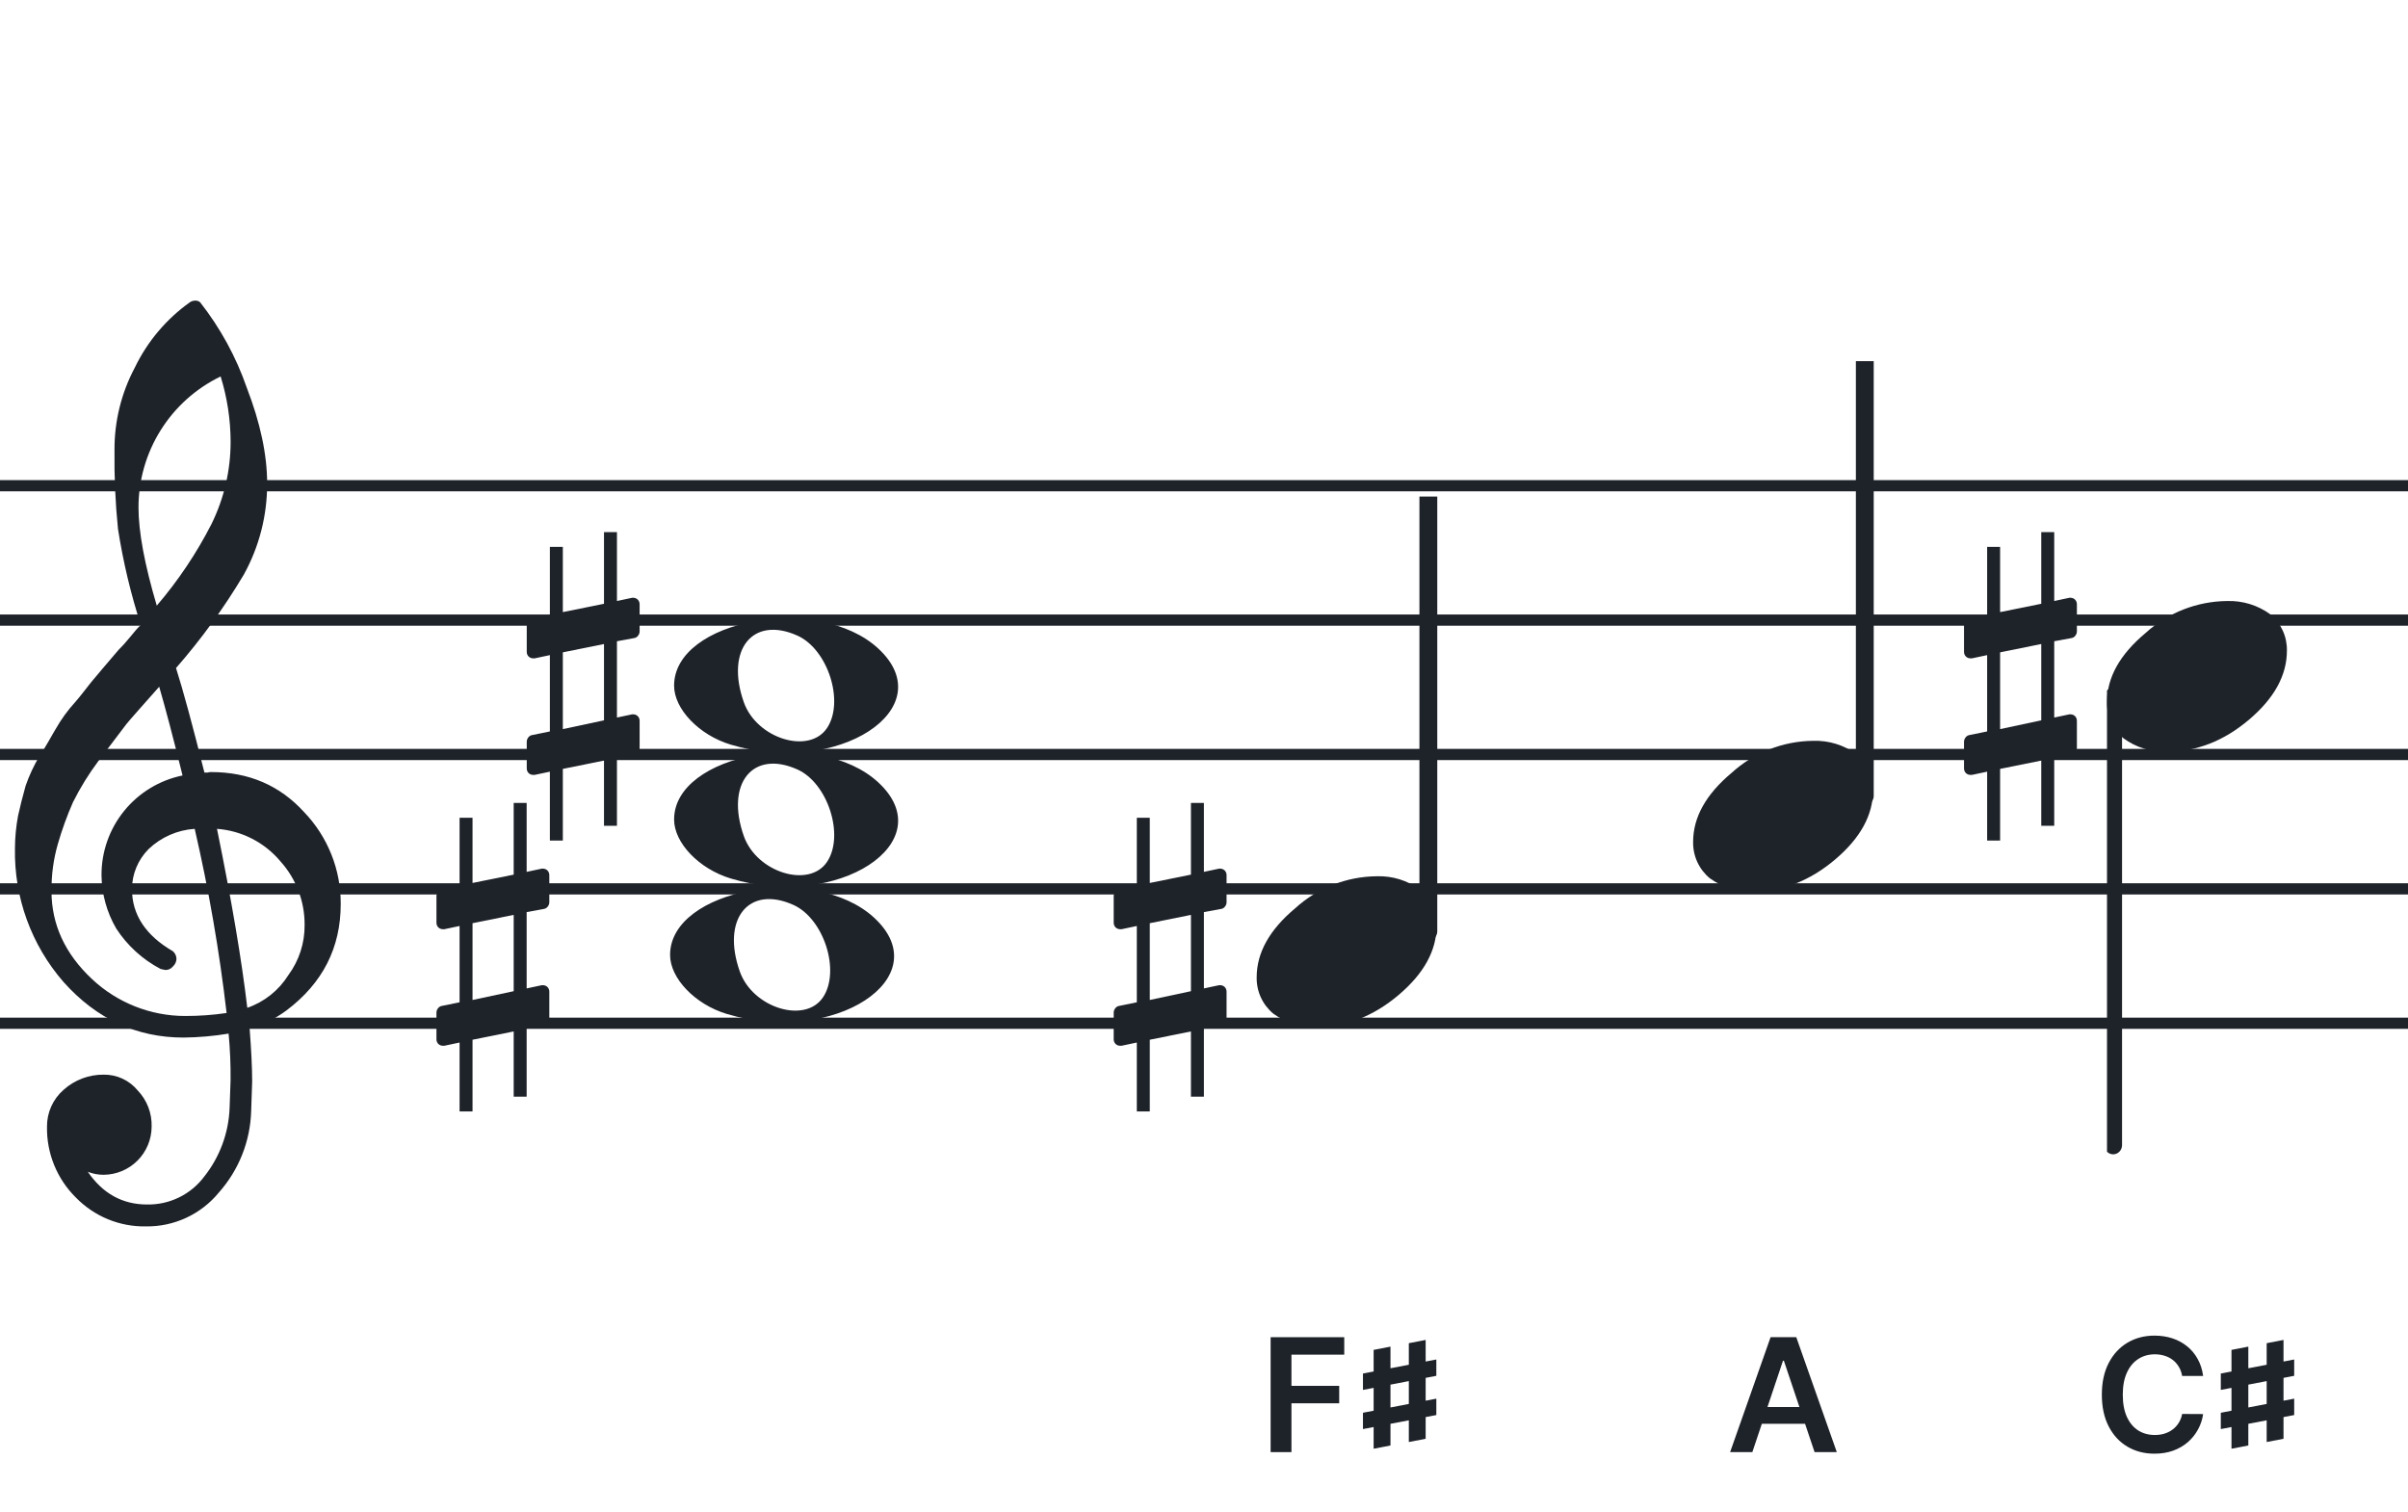 <svg width="320" height="201" viewBox="0 0 320 201" fill="none" xmlns="http://www.w3.org/2000/svg">
<path fill-rule="evenodd" clip-rule="evenodd" d="M192 63.813H128V65.302H192V63.813ZM192 81.674H128V83.162H192V81.674ZM128 99.534H192V101.023H128V99.534ZM192 117.395H128V118.883H192V117.395ZM128 135.255H192V136.744H128V135.255Z" fill="#1E2229"/>
<path fill-rule="evenodd" clip-rule="evenodd" d="M256 63.813H192V65.302H256V63.813ZM256 81.674H192V83.162H256V81.674ZM192 99.534H256V101.023H192V99.534ZM256 117.395H192V118.883H256V117.395ZM192 135.255H256V136.744H192V135.255Z" fill="#1E2229"/>
<path fill-rule="evenodd" clip-rule="evenodd" d="M320 63.813H256V65.302H320V63.813ZM320 81.674H256V83.162H320V81.674ZM256 99.534H320V101.023H256V99.534ZM320 117.395H256V118.883H320V117.395ZM256 135.255H320V136.744H256V135.255Z" fill="#1E2229"/>
<path fill-rule="evenodd" clip-rule="evenodd" d="M128 63.813H64V65.302H128V63.813ZM128 81.674H64V83.162H128V81.674ZM64 99.534H128V101.023H64V99.534ZM128 117.395H64V118.883H128V117.395ZM64 135.255H128V136.744H64V135.255Z" fill="#1E2229"/>
<path fill-rule="evenodd" clip-rule="evenodd" d="M64 63.813H0V65.302H64V63.813ZM64 81.674H0V83.162H64V81.674ZM0 99.534H64V101.023H0V99.534ZM64 117.395H0V118.883H64V117.395ZM0 135.255H64V136.744H0V135.255Z" fill="#1E2229"/>
<g clip-path="url(#clip0_1363_38815)">
<path d="M27.165 102.683H27.568C27.72 102.641 27.876 102.618 28.034 102.614C33.053 102.614 37.175 104.383 40.399 107.922C43.563 111.21 45.315 115.606 45.278 120.169C45.278 125.962 42.88 130.668 38.084 134.284C36.607 135.384 34.943 136.206 33.174 136.712C33.397 139.608 33.509 141.959 33.509 143.763C33.509 144.123 33.465 145.425 33.378 147.668C33.264 151.674 31.741 155.512 29.077 158.506C27.904 159.934 26.424 161.079 24.747 161.857C23.071 162.635 21.241 163.026 19.393 163C17.661 163.031 15.941 162.707 14.34 162.047C12.738 161.387 11.289 160.406 10.082 159.164C8.839 157.936 7.858 156.469 7.199 154.852C6.54 153.234 6.215 151.5 6.246 149.753C6.236 148.822 6.43 147.9 6.812 147.051C7.195 146.202 7.758 145.447 8.462 144.837C9.922 143.528 11.82 142.813 13.782 142.832C14.641 142.82 15.492 143.001 16.272 143.362C17.052 143.723 17.741 144.255 18.288 144.918C18.905 145.559 19.387 146.317 19.707 147.148C20.027 147.978 20.178 148.864 20.15 149.753C20.141 151.444 19.465 153.063 18.269 154.259C17.073 155.455 15.454 156.131 13.763 156.141C13.047 156.142 12.337 156.008 11.671 155.744C13.653 158.64 16.277 160.089 19.542 160.089C21.015 160.117 22.474 159.794 23.797 159.146C25.121 158.499 26.271 157.545 27.152 156.364C29.207 153.768 30.384 150.585 30.511 147.277C30.598 145.125 30.641 143.894 30.641 143.583C30.662 141.511 30.575 139.439 30.38 137.376C28.4 137.706 26.397 137.882 24.39 137.903C18.158 137.903 12.842 135.441 8.443 130.517C4.163 125.602 1.863 119.273 1.987 112.757C1.994 111.299 2.133 109.845 2.403 108.412C2.668 107.199 3.001 105.877 3.403 104.445C3.874 103.086 4.482 101.778 5.215 100.541C5.582 100.007 5.985 99.337 6.457 98.523C6.929 97.71 7.214 97.183 7.388 96.91C8.127 95.607 9.01 94.391 10.02 93.284C10.374 92.875 10.74 92.428 11.125 91.931C11.51 91.435 11.826 91.037 12.099 90.69C12.373 90.342 12.577 90.131 12.72 89.951C12.863 89.771 13.862 88.585 15.749 86.382C16.212 85.927 16.65 85.446 17.059 84.942C17.481 84.42 17.829 84.017 18.096 83.7C18.363 83.384 18.567 83.197 18.716 83.079C17.372 78.909 16.357 74.64 15.681 70.311C15.326 66.824 15.171 63.319 15.216 59.814C15.195 55.995 16.123 52.23 17.916 48.858C19.585 45.39 22.105 42.4 25.241 40.168C25.44 40.036 25.672 39.963 25.911 39.956C26.155 39.936 26.398 40.011 26.587 40.168C29.277 43.588 31.377 47.434 32.801 51.546C34.601 56.214 35.501 60.453 35.501 64.265C35.515 68.5 34.447 72.669 32.398 76.376C29.776 80.777 26.762 84.932 23.391 88.79C24.326 91.724 25.584 96.355 27.165 102.683ZM32.863 133.949C35.124 133.166 37.05 131.632 38.319 129.604C39.746 127.674 40.504 125.331 40.48 122.931C40.499 119.805 39.348 116.784 37.252 114.464C36.207 113.222 34.924 112.201 33.478 111.462C32.033 110.723 30.454 110.281 28.835 110.162C30.767 119.61 32.11 127.539 32.863 133.949ZM6.842 118.431C6.842 122.863 8.636 126.761 12.223 130.126C15.572 133.273 19.993 135.028 24.589 135.036C26.438 135.039 28.284 134.907 30.113 134.638C29.158 126.407 27.742 118.236 25.874 110.162C23.582 110.312 21.416 111.261 19.753 112.844C18.343 114.254 17.547 116.164 17.537 118.158C17.537 121.568 19.352 124.326 22.981 126.432C23.125 126.558 23.241 126.713 23.322 126.886C23.403 127.059 23.447 127.247 23.453 127.438C23.447 127.629 23.401 127.818 23.32 127.992C23.239 128.166 23.124 128.321 22.981 128.45C22.861 128.601 22.708 128.722 22.534 128.804C22.359 128.886 22.168 128.926 21.975 128.921C21.766 128.889 21.559 128.845 21.355 128.791C18.955 127.535 16.919 125.682 15.445 123.409C14.193 121.263 13.519 118.829 13.49 116.345C13.47 113.227 14.533 110.199 16.497 107.777C18.461 105.356 21.205 103.691 24.26 103.067C23.018 98.043 21.984 94.112 21.156 91.273C20.442 92.086 19.573 93.061 18.561 94.203C17.549 95.345 16.96 96.028 16.786 96.252C15.172 98.362 13.931 100.001 13.062 101.168C11.783 102.879 10.659 104.701 9.703 106.612C8.904 108.426 8.228 110.293 7.68 112.198C7.101 114.22 6.821 116.316 6.848 118.418L6.842 118.431ZM29.313 50.037C26.04 51.622 23.28 54.097 21.351 57.18C19.422 60.262 18.401 63.825 18.406 67.462C18.406 70.685 19.215 75.031 20.833 80.497C23.667 77.187 26.103 73.556 28.09 69.678C29.775 66.267 30.65 62.513 30.647 58.709C30.638 55.764 30.191 52.838 29.319 50.025L29.313 50.037Z" fill="#1E2229"/>
</g>
<path d="M97.096 116.756C92.896 115.484 89.581 112.028 89.581 108.919C89.581 100.119 108.793 96.637 116.726 103.998C125.306 111.959 111.304 121.059 97.096 116.756H97.096ZM109.91 114.546C112.248 111.036 110.013 104.083 105.965 102.268C100.019 99.603 96.375 104.145 98.851 111.133C100.564 115.967 107.532 118.117 109.91 114.546Z" fill="#1E2229"/>
<path d="M97.095 98.965C92.894 97.693 89.58 94.237 89.58 91.128C89.58 82.328 108.791 78.846 116.725 86.207C125.304 94.168 111.303 103.268 97.095 98.965H97.095ZM109.909 96.755C112.246 93.245 110.012 86.292 105.963 84.477C100.018 81.812 96.374 86.354 98.85 93.342C100.563 98.175 107.531 100.326 109.909 96.755Z" fill="#1E2229"/>
<path d="M96.561 134.756C92.361 133.484 89.047 130.027 89.047 126.919C89.047 118.119 108.257 114.637 116.191 121.998C124.77 129.959 110.769 139.058 96.561 134.756H96.561ZM109.375 132.545C111.712 129.036 109.478 122.083 105.429 120.268C99.484 117.603 95.84 122.145 98.316 129.133C100.029 133.966 106.997 136.116 109.375 132.545Z" fill="#1E2229"/>
<g clip-path="url(#clip1_1363_38815)">
<path fill-rule="evenodd" clip-rule="evenodd" d="M190.227 63.077C190.458 63.168 190.656 63.333 190.794 63.549C190.933 63.765 191.005 64.022 191 64.284V123.731C191.007 123.959 190.953 124.184 190.845 124.381C190.738 124.579 190.58 124.74 190.391 124.847C190.209 124.952 190.005 125.005 189.798 125.001C189.592 124.997 189.389 124.935 189.212 124.823C189.034 124.71 188.887 124.55 188.785 124.359C188.682 124.167 188.629 123.951 188.629 123.731V64.249C188.632 64.047 188.681 63.848 188.77 63.67C188.86 63.492 188.988 63.339 189.145 63.225C189.301 63.11 189.481 63.037 189.669 63.011C189.857 62.986 190.049 63.008 190.227 63.077Z" fill="#1E2229"/>
<path d="M182.963 116.463C185.021 116.397 187.043 117.019 188.707 118.231C189.412 118.82 189.976 119.559 190.357 120.395C190.738 121.23 190.926 122.141 190.908 123.059C190.908 126.33 189.231 129.386 185.878 132.229C182.524 135.072 178.88 136.491 174.945 136.487C172.887 136.554 170.865 135.931 169.201 134.718C168.496 134.13 167.932 133.391 167.551 132.555C167.17 131.72 166.981 130.809 167 129.891C167 126.629 168.705 123.572 172.116 120.72C175.084 118.015 178.947 116.499 182.963 116.463Z" fill="#1E2229"/>
</g>
<g clip-path="url(#clip2_1363_38815)">
<path fill-rule="evenodd" clip-rule="evenodd" d="M248.227 45.077C248.458 45.168 248.656 45.333 248.794 45.549C248.933 45.765 249.005 46.022 249 46.283V105.731C249.007 105.959 248.953 106.184 248.845 106.381C248.738 106.579 248.58 106.74 248.391 106.847C248.209 106.952 248.005 107.005 247.798 107.001C247.592 106.997 247.389 106.935 247.212 106.823C247.034 106.71 246.887 106.55 246.785 106.359C246.682 106.167 246.629 105.951 246.629 105.731V46.249C246.632 46.047 246.681 45.848 246.77 45.67C246.86 45.492 246.988 45.339 247.145 45.225C247.301 45.11 247.481 45.037 247.669 45.011C247.857 44.986 248.049 45.008 248.227 45.077Z" fill="#1E2229"/>
<path d="M240.963 98.463C243.021 98.397 245.043 99.019 246.707 100.231C247.412 100.82 247.976 101.559 248.357 102.395C248.738 103.23 248.926 104.141 248.908 105.059C248.908 108.33 247.231 111.386 243.878 114.229C240.524 117.072 236.88 118.491 232.945 118.487C230.887 118.554 228.865 117.931 227.201 116.718C226.496 116.13 225.932 115.391 225.551 114.555C225.17 113.72 224.981 112.809 225 111.891C225 108.629 226.705 105.572 230.116 102.72C233.084 100.015 236.947 98.499 240.963 98.463Z" fill="#1E2229"/>
</g>
<g clip-path="url(#clip3_1363_38815)">
<path fill-rule="evenodd" clip-rule="evenodd" d="M281.227 91.495C281.458 91.586 281.656 91.751 281.794 91.967C281.933 92.183 282.005 92.44 282 92.701V152.149C282.007 152.377 281.953 152.602 281.845 152.799C281.738 152.997 281.58 153.158 281.391 153.265C281.209 153.37 281.005 153.423 280.798 153.419C280.592 153.415 280.389 153.353 280.212 153.241C280.034 153.128 279.887 152.968 279.785 152.777C279.682 152.585 279.629 152.369 279.629 152.149V92.667C279.632 92.465 279.681 92.266 279.77 92.088C279.86 91.91 279.988 91.757 280.145 91.643C280.301 91.528 280.481 91.455 280.669 91.429C280.857 91.403 281.049 91.426 281.227 91.495Z" fill="#1E2229"/>
<path d="M295.963 79.882C298.021 79.816 300.043 80.438 301.707 81.65C302.412 82.239 302.976 82.978 303.357 83.814C303.738 84.649 303.926 85.56 303.908 86.478C303.908 89.749 302.231 92.805 298.878 95.648C295.524 98.491 291.88 99.91 287.945 99.906C285.887 99.973 283.865 99.35 282.201 98.137C281.496 97.549 280.932 96.81 280.551 95.974C280.17 95.138 279.981 94.228 280 93.31C280 90.048 281.705 86.991 285.116 84.139C288.084 81.434 291.947 79.918 295.963 79.882Z" fill="#1E2229"/>
</g>
<path d="M162.322 120.797C162.691 120.736 162.999 120.305 162.999 119.937V116.31C162.999 115.818 162.63 115.449 162.138 115.449H162.015L159.987 115.88V106.721H158.265V116.248L152.795 117.355V108.688H151.073V117.724L148.676 118.215C148.307 118.277 148 118.707 148 119.076V119.199V122.764V122.641C148 123.133 148.369 123.502 148.861 123.502H149.045L151.073 123.072V133.214L148.676 133.706C148.307 133.767 148 134.197 148 134.566V138.131C148 138.623 148.369 138.992 148.861 138.992H149.045L151.073 138.562V147.721H152.795V138.193L158.265 137.087V145.754H159.987V136.718L162.322 136.287C162.691 136.226 162.999 135.796 162.999 135.427V131.8C162.999 131.308 162.63 130.94 162.138 130.94H162.015L159.987 131.37V121.227L162.322 120.797ZM152.795 132.907V122.703L158.265 121.596V131.739L152.795 132.907Z" fill="#1E2229"/>
<path d="M72.322 120.797C72.691 120.736 72.999 120.305 72.999 119.937V116.31C72.999 115.818 72.63 115.449 72.138 115.449H72.015L69.987 115.88V106.721H68.265V116.248L62.795 117.355V108.688H61.074V117.724L58.676 118.215C58.307 118.277 58 118.707 58 119.076V119.199V122.764V122.641C58 123.133 58.369 123.502 58.861 123.502H59.045L61.074 123.072V133.214L58.676 133.706C58.307 133.767 58 134.197 58 134.566V138.131C58 138.623 58.369 138.992 58.861 138.992H59.045L61.074 138.562V147.721H62.795V138.193L68.265 137.087V145.754H69.987V136.718L72.322 136.287C72.691 136.226 72.999 135.796 72.999 135.427V131.8C72.999 131.308 72.63 130.94 72.138 130.94H72.015L69.987 131.37V121.227L72.322 120.797ZM62.795 132.907V122.703L68.265 121.596V131.739L62.795 132.907Z" fill="#1E2229"/>
<path d="M275.322 84.797C275.691 84.736 275.999 84.305 275.999 83.937V80.31C275.999 79.818 275.63 79.449 275.138 79.449H275.015L272.987 79.88V70.721H271.265V80.248L265.795 81.355V72.688H264.073V81.724L261.676 82.216C261.307 82.277 261 82.707 261 83.076V83.199V86.764V86.641C261 87.133 261.369 87.502 261.861 87.502H262.045L264.073 87.072V97.214L261.676 97.706C261.307 97.767 261 98.198 261 98.566V102.131C261 102.623 261.369 102.992 261.861 102.992H262.045L264.073 102.562V111.721H265.795V102.193L271.265 101.087V109.754H272.987V100.718L275.322 100.287C275.691 100.226 275.999 99.796 275.999 99.427V95.8C275.999 95.308 275.63 94.94 275.138 94.94H275.015L272.987 95.37V85.228L275.322 84.797ZM265.795 96.907V86.703L271.265 85.596V95.739L265.795 96.907Z" fill="#1E2229"/>
<path d="M84.322 84.797C84.691 84.736 84.999 84.305 84.999 83.937V80.31C84.999 79.818 84.63 79.449 84.138 79.449H84.015L81.987 79.88V70.721H80.265V80.248L74.795 81.355V72.688H73.073V81.724L70.676 82.216C70.307 82.277 70 82.707 70 83.076V83.199V86.764V86.641C70 87.133 70.369 87.502 70.861 87.502H71.045L73.073 87.072V97.214L70.676 97.706C70.307 97.767 70 98.198 70 98.566V102.131C70 102.623 70.369 102.992 70.861 102.992H71.045L73.073 102.562V111.721H74.795V102.193L80.265 101.087V109.754H81.987V100.718L84.322 100.287C84.691 100.226 84.999 99.796 84.999 99.427V95.8C84.999 95.308 84.63 94.94 84.138 94.94H84.015L81.987 95.37V85.228L84.322 84.797ZM74.795 96.907V86.703L80.265 85.596V95.739L74.795 96.907Z" fill="#1E2229"/>
<path d="M292.776 182.88H289.987C289.907 182.423 289.761 182.018 289.547 181.665C289.333 181.307 289.067 181.004 288.749 180.755C288.431 180.506 288.068 180.32 287.66 180.196C287.258 180.066 286.822 180.002 286.355 180.002C285.525 180.002 284.789 180.211 284.148 180.628C283.506 181.041 283.004 181.647 282.641 182.448C282.278 183.243 282.097 184.215 282.097 185.364C282.097 186.532 282.278 187.516 282.641 188.317C283.009 189.112 283.511 189.714 284.148 190.121C284.789 190.524 285.522 190.725 286.348 190.725C286.805 190.725 287.233 190.666 287.63 190.547C288.033 190.422 288.394 190.241 288.712 190.002C289.035 189.763 289.306 189.47 289.525 189.122C289.748 188.774 289.902 188.376 289.987 187.929L292.776 187.944C292.672 188.67 292.445 189.351 292.097 189.987C291.754 190.624 291.304 191.185 290.748 191.673C290.191 192.155 289.539 192.533 288.794 192.806C288.048 193.075 287.22 193.209 286.31 193.209C284.968 193.209 283.77 192.898 282.716 192.277C281.662 191.655 280.832 190.758 280.225 189.585C279.619 188.411 279.315 187.004 279.315 185.364C279.315 183.718 279.621 182.311 280.233 181.143C280.844 179.969 281.677 179.072 282.731 178.451C283.785 177.829 284.978 177.518 286.31 177.518C287.161 177.518 287.951 177.638 288.682 177.876C289.413 178.115 290.064 178.466 290.636 178.928C291.207 179.385 291.677 179.947 292.045 180.613C292.418 181.275 292.662 182.03 292.776 182.88Z" fill="#1E2229"/>
<path d="M295.125 184.734L304.875 182.859V180.691L295.125 182.555V184.734ZM295.125 189.938L304.875 188.074V185.895L295.125 187.77V189.938ZM296.543 192.551L298.781 192.117V178.98L296.543 179.414V192.551ZM301.219 191.66L303.457 191.227V178.09L301.219 178.523V191.66Z" fill="#1E2229"/>
<path d="M232.87 193H229.916L235.293 177.727H238.709L244.093 193H241.14L237.061 180.859H236.941L232.87 193ZM232.966 187.012H241.02V189.234H232.966V187.012Z" fill="#1E2229"/>
<path d="M168.854 193V177.727H178.638V180.047H171.621V184.193H177.967V186.512H171.621V193H168.854Z" fill="#1E2229"/>
<path d="M181.125 184.734L190.875 182.859V180.691L181.125 182.555V184.734ZM181.125 189.938L190.875 188.074V185.895L181.125 187.77V189.938ZM182.543 192.551L184.781 192.117V178.98L182.543 179.414V192.551ZM187.219 191.66L189.457 191.227V178.09L187.219 178.523V191.66Z" fill="#1E2229"/>
<defs>
<clipPath id="clip0_1363_38815">
<rect width="43.247" height="123" fill="white" transform="translate(2 40)"/>
</clipPath>
<clipPath id="clip1_1363_38815">
<rect width="24" height="70.461" fill="white" transform="translate(167 66)"/>
</clipPath>
<clipPath id="clip2_1363_38815">
<rect width="24" height="70.461" fill="white" transform="translate(225 48)"/>
</clipPath>
<clipPath id="clip3_1363_38815">
<rect width="24" height="125.46" fill="white" transform="translate(280 29.419)"/>
</clipPath>
</defs>
</svg>
